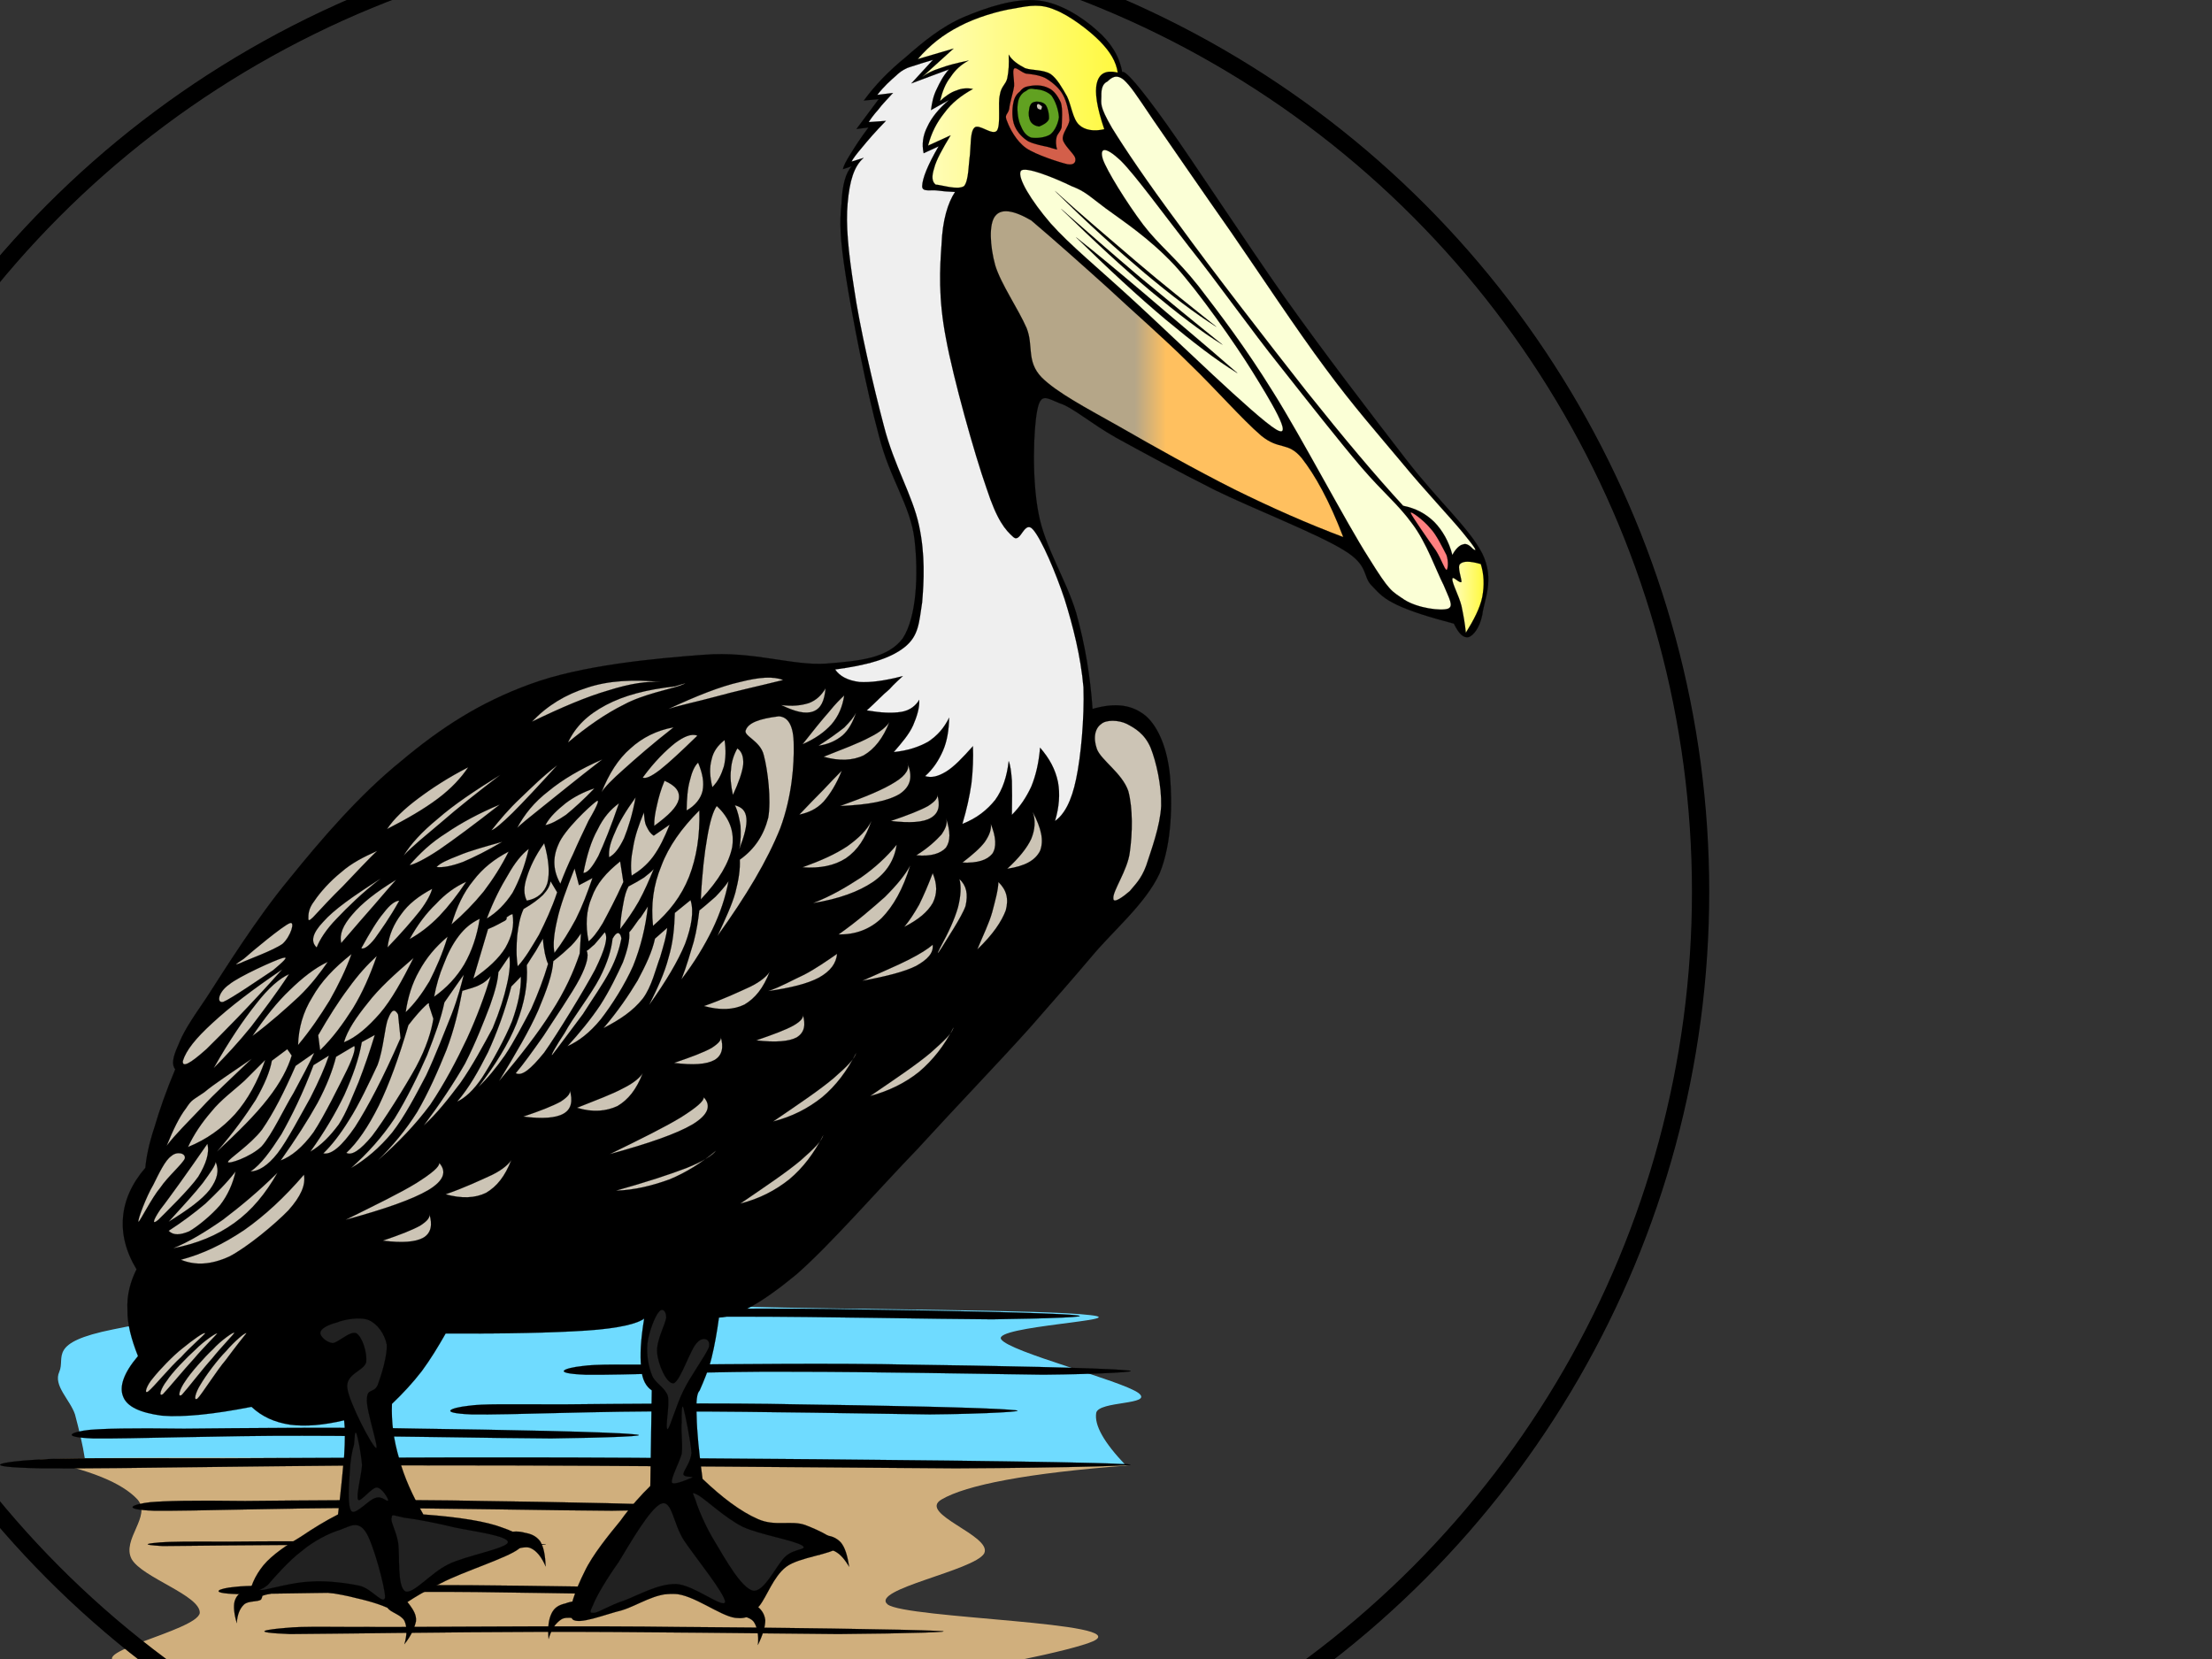 <?xml version="1.0"?><svg width="640" height="480" xmlns="http://www.w3.org/2000/svg">
 <rect width="100%" height="100%" fill="#333333" stroke="none"/>
 <g>
  <title>Layer 1</title>
  <g id="g5">
   <linearGradient id="XMLID_7_" y2="1" x2="0.499" y1="1" x1="0.499">
    <stop stop-color="#bffbff" id="stop8" offset="0"/>
    <stop stop-color="#1fbaff" id="stop10" offset="1"/>
   </linearGradient>
   <path fill="url(#XMLID_7_)" fill-rule="evenodd" id="path12" d="m24.607,422.357c-0.709,-4.609 -1.773,-8.794 -2.908,-13.118c-1.419,-4.257 -6.383,-8.37 -4.54,-12.343c1.844,-4.255 -3.546,-8.439 15.604,-12.269c19.148,-4.114 67.448,-9.505 98.086,-10.711c30.426,-1.203 52.199,2.909 83.334,4.114c31.208,0.923 88.157,0.852 101.349,2.482c12.412,1.418 -28.227,3.193 -25.885,6.95c2.267,3.688 34.965,11.986 39.786,15.604c4.398,3.476 -11.63,2.198 -12.269,5.744c-0.567,3.547 2.199,8.512 8.58,15.178l0,0c-73.19,-0.567 -133.618,-1.063 -184.257,-1.205c-50.567,-0.283 -88.795,-0.426 -116.88,-0.426l0,0z"/>
   <linearGradient id="XMLID_8_" y2="0.986" x2="0.497" y1="0.986" x1="0.497">
    <stop stop-color="#a1763c" id="stop15" offset="0"/>
    <stop stop-color="#ffe8bf" id="stop17" offset="1"/>
   </linearGradient>
   <path fill="url(#XMLID_8_)" fill-rule="evenodd" id="path19" d="m11.415,422.357c14.54,2.838 23.902,6.668 28.37,11.49c4.185,4.822 -4.681,11.561 -1.703,17.234c3.049,5.391 19.93,10.497 19.717,15.603c-0.78,5.18 -35.391,11.917 -22.554,14.753c13.05,2.412 74.895,-2.199 100.144,0.426c24.894,2.412 18.866,15.887 49.221,14.751c30.569,-1.416 119.152,-16.241 131.706,-21.772c11.915,-5.533 -54.257,-6.525 -59.505,-10.639c-5.178,-4.324 25.106,-9.787 27.942,-14.753c2.554,-5.105 -19.433,-11.487 -12.339,-15.603c7.091,-4.186 24.894,-7.659 54.185,-9.858l0,0c-97.236,-1.275 -170.5,-1.7 -223.622,-2.057c-52.767,-0.354 -82.91,-0.212 -91.562,0.425l0,0z"/>
   <path fill-rule="evenodd" stroke="black" stroke-width="0.036" stroke-miterlimit="10" id="path21" d="m10.209,422.357c8.794,-0.637 22.625,-0.425 54.611,-0.425c32.127,-0.14 91.988,-0.497 135.818,0c43.688,0.284 110.286,0.921 123.478,1.632c12.268,0.354 -15.463,1.135 -47.591,1.277c-32.483,-0.214 -99.222,-0.853 -143.62,-0.853c-44.61,-0.212 -99.859,1.063 -120.64,0.853c-20.638,-0.424 -10.85,-1.988 -2.056,-2.484l0,0z"/>
   <path fill-rule="evenodd" stroke="black" stroke-width="0.036" stroke-miterlimit="10" id="path23" d="m43.543,434.627c4.327,-0.354 11.277,-0.567 27.377,-0.354c16.029,-0.143 46.1,-0.496 68.086,0c21.774,0.283 55.461,0.922 61.986,1.629c6.242,0.499 -8.014,0.996 -23.9,1.206c-16.382,-0.07 -49.788,-0.778 -72.058,-0.778c-22.553,-0.07 -49.93,0.921 -60.498,0.778c-10.284,-0.423 -5.602,-1.983 -0.993,-2.481l0,0z"/>
   <path fill-rule="evenodd" stroke="black" stroke-width="0.036" stroke-miterlimit="10" id="path25" d="m46.38,446.259c2.979,-0.213 8.015,-0.284 19.221,-0.213c11.206,-0.143 32.341,-0.143 47.801,0c15.391,0 38.725,0.425 43.477,0.71c4.255,0.141 -5.532,0.425 -16.738,0.567c-11.561,-0.143 -34.894,-0.355 -50.568,-0.355c-15.816,0.071 -35.178,0.284 -42.483,0.355c-7.305,-0.426 -3.901,-0.78 -0.71,-1.064l0,0z"/>
   <path fill-rule="evenodd" stroke="black" stroke-width="0.036" stroke-miterlimit="10" id="path27" d="m67.728,459.167c3.83,-0.496 9.929,-0.354 24.042,-0.354c14.115,-0.284 40.569,-0.284 59.931,0c19.078,0.211 48.725,0.779 54.469,1.417c5.319,0.212 -6.88,0.923 -20.994,0.993c-14.326,0.072 -43.831,-0.781 -63.334,-0.639c-19.788,0.071 -43.902,0.568 -53.192,0.639c-8.936,-0.284 -5.035,-1.702 -0.922,-2.056l0,0z"/>
   <path fill-rule="evenodd" stroke="black" stroke-width="0.036" stroke-miterlimit="10" id="path29" d="m82.622,471.011c5.32,-0.567 13.405,-0.212 32.767,-0.282c19.361,-0.072 55.107,-0.355 81.562,0c26.313,0.14 66.102,0.708 74.186,1.135c7.59,0.282 -9.505,0.779 -28.581,0.922c-19.505,-0.143 -59.646,-0.711 -86.243,-0.64c-26.951,0.071 -59.93,0.567 -72.414,0.64c-12.483,-0.497 -6.525,-1.349 -1.277,-1.775l0,0z"/>
   <path fill-rule="evenodd" stroke="black" stroke-width="0.036" stroke-miterlimit="10" id="path31" d="m25.883,413.706c4.327,-0.354 11.277,-0.567 27.377,-0.354c16.028,-0.143 46.1,-0.496 68.086,0c21.773,0.282 55.461,0.922 61.986,1.633c6.241,0.495 -8.013,0.991 -23.9,1.203c-16.454,-0.07 -49.646,-0.778 -71.987,-0.778c-22.555,-0.072 -49.931,0.921 -60.498,0.778c-10.213,-0.426 -5.744,-1.986 -1.064,-2.482l0,0z"/>
   <path fill-rule="evenodd" stroke="black" stroke-width="0.036" stroke-miterlimit="10" id="path33" d="m135.46,406.754c4.326,-0.637 11.276,-0.425 27.376,-0.425c16.028,-0.143 46.1,-0.496 68.085,0c21.774,0.284 55.463,0.922 61.986,1.631c6.242,0.354 -8.013,1.136 -23.9,1.278c-16.452,-0.214 -49.646,-0.854 -71.986,-0.854c-22.482,-0.212 -50.072,1.063 -60.569,0.854c-10.283,-0.427 -5.602,-1.987 -0.992,-2.484l0,0z"/>
   <path fill-rule="evenodd" stroke="black" stroke-width="0.036" stroke-miterlimit="10" id="path35" d="m168.298,395.265c4.326,-0.637 11.277,-0.426 27.377,-0.426c16.028,-0.143 46.101,-0.496 68.085,0c21.632,0.284 55.392,0.922 61.917,1.632c6.17,0.354 -7.872,1.136 -23.831,1.276c-16.382,-0.213 -49.787,-0.852 -72.059,-0.852c-22.553,-0.212 -49.93,1.063 -60.497,0.852c-10.283,-0.425 -5.602,-1.986 -0.992,-2.482l0,0z"/>
   <path fill-rule="evenodd" stroke="black" stroke-width="0.036" stroke-miterlimit="10" id="path37" d="m153.545,379.237c4.396,-0.354 11.135,-0.567 27.306,-0.354c15.956,-0.143 46.241,-0.496 68.157,0c21.63,0.282 55.39,0.922 61.916,1.631c6.169,0.497 -7.873,0.993 -23.83,1.205c-16.384,-0.071 -49.789,-0.778 -72.059,-0.778c-22.554,-0.072 -49.931,0.921 -60.498,0.778c-10.283,-0.426 -5.602,-1.986 -0.992,-2.482l0,0z"/>
   <path fill-rule="evenodd" stroke="black" stroke-width="0.036" stroke-miterlimit="10" id="path39" d="m324.684,20.862c-0.781,-4.61 -3.405,-8.724 -7.305,-12.057c-4.043,-3.688 -10.568,-7.944 -16.88,-8.653c-6.667,-0.78 -15.035,1.986 -21.562,4.752c-6.523,2.766 -12.057,7.376 -16.879,11.631c-5.036,4.115 -8.796,8.014 -12.129,12.554l0,0l4.327,-0.425l-6.454,8.653l3.475,-0.427l0,0c-2.411,3.192 -3.972,5.675 -5.248,7.732c-1.275,2.056 -1.986,3.403 -2.129,4.326l0,0l2.556,-0.852l0,0c-1.774,1.844 -2.767,5.461 -2.98,10.852c-0.567,5.178 -0.497,9.929 1.278,21.135c1.771,11.276 5.956,32.837 9.503,45.816c3.121,12.625 9.22,20.355 10.355,30.284c1.134,9.858 0.636,22.27 -3.406,28.51c-4.396,5.816 -12.482,6.525 -22.055,7.305c-9.861,0.71 -21.137,-3.688 -35.463,-2.553c-14.539,1.064 -35.462,3.05 -50.143,8.44c-14.681,5.319 -26.029,12.695 -37.589,22.412c-11.916,9.646 -22.909,22.412 -32.412,34.184c-9.433,11.418 -18.44,25.889 -23.759,34.115c-5.319,7.73 -6.88,10.426 -8.228,13.829c-1.63,3.548 -1.915,5.676 -0.85,6.951l0,0c-2.695,6.383 -4.611,11.985 -6.029,16.809c-1.561,4.682 -2.34,8.581 -2.624,11.702l0,0c-3.972,4.611 -6.028,9.361 -6.454,14.256c-0.426,4.894 0.78,9.929 3.901,15.106l0,0c-1.772,3.546 -2.837,7.447 -2.624,11.703c-0.071,4.113 1.134,8.58 3.05,13.403l0,0c-4.114,4.824 -5.461,8.795 -4.327,11.633c1.064,2.978 4.894,4.752 11.206,5.602c6.17,0.497 14.823,-0.353 25.958,-2.552l0,0c3.05,2.836 6.596,4.467 11.206,5.178c4.539,0.566 9.646,0.141 15.603,-1.278l0,0c0.284,2.484 0.284,5.673 0,10.354c-0.425,4.542 -0.921,10.072 -1.772,16.882l0,0c-3.758,1.913 -7.093,3.973 -10.781,6.454c-3.83,2.269 -8.156,5.106 -10.78,8.227c-2.412,2.979 -4.113,6.523 -4.327,10.354l0,0c4.256,-1.985 9.008,-2.907 14.256,-3.049c5.106,-0.071 11.986,0.921 16.808,2.199c4.681,1.063 8.441,2.268 11.277,3.899l0,0c2.908,-2.481 7.376,-5.32 13.405,-8.227c6.17,-3.263 19.221,-7.305 22.482,-9.929c2.837,-2.696 -0.213,-4.539 -4.751,-6.1c-4.61,-1.774 -12.341,-3.05 -22.909,-3.83l0,0c-3.12,-5.461 -5.531,-10.709 -6.95,-16.028c-1.632,-5.392 -2.341,-10.71 -2.128,-15.959l0,0c3.263,-3.12 5.958,-6.028 8.653,-9.503c2.553,-3.476 4.751,-7.094 6.88,-10.852l0,0c17.659,0.07 30.851,-0.212 40.639,-0.851c9.716,-0.64 14.963,-2.058 16.807,-3.476l0,0c-0.992,5.957 -1.275,10.709 -0.85,14.255c0.212,3.547 1.489,5.462 3.049,6.525l0,0l-0.424,27.66l0,0c-2.625,2.554 -5.604,5.816 -8.653,10.071c-3.263,3.972 -8.085,9.858 -10.355,14.68c-2.342,4.681 -5.32,11.847 -3.475,13.831c1.844,1.633 9.149,-1.349 14.255,-2.624c4.681,-1.418 9.716,-5.105 15.107,-4.751c5.532,0.143 13.261,6.384 17.731,6.95c3.97,0.425 4.47,-0.993 6.951,-3.477c2.199,-2.765 4.042,-8.438 7.729,-11.275c3.688,-2.839 13.617,-3.688 14.753,-5.603c0.778,-2.271 -5.248,-4.966 -9.079,-6.456c-4.113,-1.559 -8.723,0.497 -13.829,-1.771c-5.037,-2.199 -10.284,-6.172 -16.028,-11.632l0,0c-1.064,-7.874 -1.633,-13.831 -1.703,-18.157c-0.213,-4.397 0.07,-6.667 0.851,-7.376l0,0c1.206,-2.766 2.624,-6.029 3.477,-9.504c0.851,-3.475 1.561,-7.447 2.126,-11.632l0,0c5.463,-0.282 12.695,-4.467 22.483,-12.554c9.716,-8.51 23.404,-24.255 35.036,-36.312c11.276,-12.341 23.9,-25.462 32.412,-34.966c8.298,-9.504 11.276,-12.836 17.66,-20.354c6.312,-7.659 15.886,-15.533 19.931,-24.397c3.615,-8.794 3.615,-20.71 2.977,-28.085c-0.71,-7.731 -3.262,-14.043 -6.879,-17.306c-3.972,-3.333 -8.795,-4.043 -15.532,-2.128l0,0c-0.639,-9.22 -2.128,-18.511 -4.752,-27.873c-2.836,-9.433 -9.008,-18.866 -10.851,-28.583c-1.985,-10 -1.489,-24.397 -0.425,-29.787c0.991,-5.32 2.624,-3.759 6.523,-2.2c3.688,1.136 8.865,5.745 16.384,10.001c7.517,4.113 17.375,9.503 28.511,15.106c10.851,5.32 29.434,12.554 37.164,17.306c7.518,4.467 5.531,7.73 8.227,10.354c2.411,2.553 3.406,3.688 7.376,5.603c3.901,1.844 9.362,3.547 16.383,5.391l0,0c1.49,3.049 2.838,4.254 4.326,3.901c1.278,-0.497 3.121,-2.554 3.902,-6.455c0.497,-4.326 3.688,-10.142 0,-17.731c-3.902,-7.518 -12.625,-15.036 -22.058,-27.234c-9.645,-12.482 -23.476,-30.497 -34.966,-46.667c-11.632,-16.525 -26.312,-39.079 -34.184,-50.143c-7.873,-11.057 -12.2,-15.951 -12.979,-15.242l0,0z"/>
   <linearGradient id="XMLID_9_" y2="0.506" x2="0.974" y1="0.506" x1="0.014">
    <stop stop-color="#fffdbf" id="stop42" offset="0"/>
    <stop stop-color="#fff93f" id="stop44" offset="1"/>
   </linearGradient>
   <path fill="url(#XMLID_9_)" fill-rule="evenodd" stroke="black" stroke-width="0.036" stroke-miterlimit="10" id="path46" d="m428.445,163.205c0.922,2.908 1.062,6.169 0.425,9.503c-0.639,3.191 -2.484,6.737 -4.752,10.355l0,0c-0.284,-2.767 -0.71,-5.107 -1.277,-7.802c-0.709,-2.837 -2.765,-6.596 -2.624,-7.73c0,-1.135 2.057,1.348 2.624,0.851c0.143,-0.78 -1.275,-4.326 -0.425,-5.177c0.921,-0.922 2.837,-0.922 6.029,0l0,0z"/>
   <path fill="#ff8080" fill-rule="evenodd" stroke="black" stroke-width="0.036" stroke-miterlimit="10" id="path48" d="m418.517,164.907c-0.711,-0.426 -1.351,-2.837 -3.052,-5.603c-2.057,-2.837 -6.949,-9.929 -7.305,-10.852c-0.284,-0.922 3.688,1.986 5.604,4.327c1.843,1.844 3.688,5.815 4.753,7.801c0.707,2.057 0.352,4.327 0,4.327l0,0z"/>
   <linearGradient id="XMLID_10_" y2="0.498" x2="1" y1="0.498" x1="0">
    <stop stop-color="#fffdbf" id="stop51" offset="0"/>
    <stop stop-color="#fff93f" id="stop53" offset="1"/>
   </linearGradient>
   <path fill="url(#XMLID_10_)" fill-rule="evenodd" stroke="black" stroke-width="0.036" stroke-miterlimit="10" id="path55" d="m319.505,37.386c-2.126,-6.241 -2.836,-10.709 -2.126,-13.404c0.708,-2.767 2.623,-3.759 6.028,-2.979l0,0c-0.497,-3.192 -2.129,-5.958 -5.178,-9.079c-3.121,-3.191 -9.008,-7.588 -12.979,-9.078c-4.112,-1.773 -7.162,-1.276 -11.632,-0.425c-4.822,0.709 -11.347,2.695 -16.028,5.177c-4.822,2.482 -8.582,5.461 -12.057,9.503l0,0l10.355,-3.049l-9.08,8.227l0,0c1.278,-0.993 2.909,-1.844 5.179,-2.553c2.27,-0.851 4.822,-1.489 8.229,-2.198l0,0c-2.2,1.205 -3.832,2.694 -5.178,4.751c-1.49,1.844 -2.413,4.255 -3.051,6.951l0,0c1.418,-1.348 3.263,-2.625 4.751,-3.051c1.42,-0.638 3.263,-0.78 4.753,-0.425l0,0c-3.333,1.845 -6.171,4.043 -8.228,6.88c-2.271,2.837 -3.759,5.745 -4.752,9.503l0,0l6.526,-2.979l0,0c-2.342,3.902 -4.185,7.164 -4.753,9.504c-0.78,2.412 -0.638,3.901 0.426,4.751l0,0c-1.418,-0.142 -1.418,-0.142 0,0c1.346,0 6.384,1.702 8.227,0.425c1.349,-1.56 1.278,-6.313 1.703,-9.078c0.282,-2.979 0.07,-6.596 1.276,-7.802c1.275,-1.347 5.178,2.412 6.524,0.852c1.207,-1.774 0.214,-7.873 0.85,-10.355c0.357,-2.482 1.703,-2.978 2.129,-4.751c0.425,-1.987 0.567,-4.184 0.425,-6.88l0,0c0.994,1.703 2.839,2.908 4.752,3.901c1.987,0.709 5.178,0.355 7.377,1.702c1.845,1.278 3.334,3.972 4.751,6.455c1.207,2.41 1.633,6.525 3.476,8.227c1.631,1.561 4.326,1.988 7.305,1.277l0,0z"/>
   <path fill="#fbffd6" fill-rule="evenodd" stroke="black" stroke-width="0.036" stroke-miterlimit="10" id="path57" d="m405.962,146.326c-8.157,-8.866 -17.163,-19.575 -28.085,-33.264c-10.924,-13.901 -27.378,-35.106 -36.739,-48.016c-9.576,-12.907 -15.675,-21.985 -19.434,-28.085c-3.688,-6.383 -3.05,-6.95 -3.05,-9.078c-0.07,-2.341 0.426,-3.688 1.774,-4.327c0.992,-0.921 2.481,-2.34 4.752,-0.425c1.985,1.844 3.475,4.113 8.58,11.703c5.106,7.376 13.972,20.284 22.483,32.412c8.37,12.128 18.724,27.874 27.235,39.292c8.155,11.064 15.318,19.149 22.055,27.235c6.526,7.943 14.258,16.1 17.731,20.355c3.405,4.185 4.398,5.674 2.98,4.752l0,0c-1.063,-1.135 -2.057,-1.773 -2.98,-1.348c-0.922,0.143 -2.197,1.348 -3.049,3.05l0,0c-0.993,-3.972 -2.979,-7.234 -5.178,-9.504c-2.551,-2.483 -5.318,-3.973 -9.075,-4.752l0,0z"/>
   <path fill="#fbffd6" fill-rule="evenodd" stroke="black" stroke-width="0.036" stroke-miterlimit="10" id="path59" d="m346.74,82.777c-6.453,-8.156 -11.419,-11.773 -15.957,-17.731c-4.824,-6.382 -10.639,-15.815 -11.703,-19.007c-0.993,-3.334 0.638,-3.83 5.177,0.425c4.256,4.255 11.986,14.894 19.93,25.107c7.873,9.858 17.731,23.83 26.314,34.54c8.297,10.497 16.808,21.348 23.332,29.007c6.384,7.448 10.568,10.64 14.753,16.384c4.185,5.531 6.949,13.618 9.077,17.731c1.632,3.971 3.05,6.17 1.278,6.879c-1.985,0.709 -8.724,-0.142 -12.554,-2.554c-3.832,-2.624 -4.185,-2.198 -10.355,-12.127c-6.597,-10.284 -19.361,-34.752 -27.66,-47.944c-8.226,-13.263 -15.531,-22.766 -21.632,-30.71l0,0z"/>
   <path fill="#fbffd6" fill-rule="evenodd" stroke="black" stroke-width="0.036" stroke-miterlimit="10" id="path61" d="m319.933,60.295c-5.037,-3.76 -5.888,-4.895 -9.93,-6.455c-4.327,-2.127 -13.688,-6.028 -14.682,-4.325c-0.992,1.915 2.978,8.51 8.652,15.106c5.603,6.313 13.617,12.767 24.61,22.909c10.922,10 34.683,33.192 40.639,36.738c5.533,3.263 -2.057,-9.007 -6.88,-16.808c-4.964,-8.016 -15.46,-22.979 -22.482,-30.711c-7.445,-7.943 -14.822,-12.695 -19.927,-16.454l0,0z"/>
   <linearGradient id="XMLID_11_" y2="0.693" x2="0.602" y1="0.693" x1="0.412">
    <stop stop-color="#b5a688" id="stop64" offset="0"/>
    <stop stop-color="#ffc05f" id="stop66" offset="0.466"/>
   </linearGradient>
   <path fill="url(#XMLID_11_)" fill-rule="evenodd" stroke="black" stroke-width="0.036" stroke-miterlimit="10" id="path68" d="m298.371,63.77c-5.248,-3.05 -8.723,-3.475 -10.426,-1.276c-1.843,2.27 -1.561,8.581 0,14.255c1.631,5.391 6.666,12.625 9.078,18.157c2.058,5.106 -0.143,9.575 4.326,14.255c4.469,4.469 13.05,8.937 22.482,14.256c9.362,5.391 22.27,12.625 33.263,18.157c10.781,5.319 21.207,9.929 31.562,13.83l0,0c-4.042,-10.568 -8.155,-17.943 -12.058,-22.908c-4.042,-4.824 -6.383,-2.128 -11.702,-6.455c-5.532,-4.751 -13.334,-13.688 -20.71,-20.78c-7.517,-7.518 -16.17,-14.965 -23.758,-22.057c-7.801,-7.022 -14.966,-13.405 -22.057,-19.434l0,0z"/>
   <path fill="#efefef" fill-rule="evenodd" stroke="black" stroke-width="0.036" stroke-miterlimit="10" id="path70" d="m263.334,19.372c-1.063,0.284 -2.694,1.135 -4.112,2.554c-1.49,1.276 -3.547,3.121 -5.391,5.531l0,0l4.54,-0.566l0,0c-1.703,1.914 -3.121,3.262 -4.256,4.822c-1.207,1.347 -2.128,2.553 -2.768,3.617l0,0l4.966,-0.354l0,0c-2.979,3.049 -5.248,5.673 -6.809,7.588c-1.631,1.915 -2.767,3.403 -3.12,4.184l0,0l3.475,-1.063l0,0c-2.767,2.411 -4.042,6.667 -4.609,13.049c-0.568,6.171 0.143,13.83 1.843,24.611c1.561,10.922 5.533,28.157 8.653,39.93c2.907,11.418 8.299,20.071 10.142,28.724c1.845,8.439 1.419,16.312 0.921,22.269c-0.921,5.816 -0.921,9.717 -5.178,13.05c-4.253,3.334 -10.921,5.177 -19.998,6.383l0,0c1.346,1.986 3.688,3.192 7.021,3.617c3.191,0.212 7.376,-0.355 12.553,-1.703l0,0c-0.778,0.781 -2.339,2.058 -3.899,3.83c-1.915,1.561 -3.83,3.688 -6.526,6.099l0,0c4.257,0.71 7.235,0.852 10.001,0.426c2.553,-0.426 4.185,-1.844 5.177,-3.475l0,0c0.143,2.34 -0.71,4.893 -1.771,7.376c-1.136,2.553 -3.264,5.035 -5.605,7.73l0,0c4.045,-0.425 7.094,-1.417 9.93,-2.978c2.767,-1.844 4.541,-3.902 6.1,-6.951l0,0c-0.07,3.476 -0.566,6.737 -1.772,9.504c-1.206,2.766 -2.838,5.319 -5.178,7.376l0,0c1.771,0.566 3.688,0.141 6.028,-1.277c2.34,-1.418 4.751,-3.971 7.802,-7.375l0,0c0.143,3.333 0,7.021 -0.427,10.78c-0.566,3.83 -1.346,7.447 -2.624,11.702l0,0c4.185,-1.63 7.163,-4.042 9.505,-6.95c2.199,-3.049 3.403,-6.879 3.899,-11.206l0,0c0.498,1.206 0.71,2.979 0.924,5.604c0.07,2.624 0.07,5.745 0,9.929l0,0c2.34,-2.341 4.112,-4.965 5.603,-8.157c1.346,-3.263 2.199,-7.021 2.553,-11.277l0,0c2.766,3.192 4.398,6.241 5.177,9.929c0.64,3.476 0.354,7.234 -0.851,11.277l0,0c2.626,-1.844 4.753,-5.604 6.1,-12.128c1.418,-6.666 2.411,-17.802 2.128,-26.524c-0.779,-9.008 -3.05,-17.802 -5.462,-25.533c-2.554,-7.66 -6.596,-17.163 -9.077,-20.071c-2.624,-3.05 -3.546,4.042 -5.745,2.128c-2.342,-2.128 -4.681,-4.681 -7.802,-14.256c-3.405,-9.646 -9.575,-31.632 -11.702,-43.264c-2.269,-11.773 -1.772,-20.284 -1.275,-27.163c0.282,-7.093 1.843,-12.057 3.899,-15.178l0,0c-1.985,-0.071 -3.617,-0.214 -5.178,-0.426c-1.772,-0.284 -4.396,0.567 -4.327,-1.277c0.072,-2.198 1.563,-6.028 4.752,-11.489l0,0l-4.324,1.986l0,0c-0.567,-2.624 -0.213,-5.178 1.063,-7.66c1.205,-2.624 3.192,-5.105 6.241,-7.73l0,0l-5.178,2.908l0,0c0.284,-2.128 0.638,-4.043 1.63,-6.029c0.924,-1.986 1.917,-3.9 3.548,-5.745l0,0l-10.853,4.042l6.241,-6.809l0,0c-2.2,0.641 -4.399,1.35 -6.598,2.059l0,0z"/>
   <path fill="#d35f4a" fill-rule="evenodd" stroke="black" stroke-width="0.036" stroke-miterlimit="10" id="path72" d="m293.405,19.868c-0.566,0.568 0.07,2.979 0,5.037c-0.282,2.056 -1.205,4.539 -1.418,6.596c-0.354,1.702 -1.561,1.56 -0.567,3.688c0.638,1.772 2.553,5.602 5.461,7.659c2.767,1.915 9.574,4.114 11.986,4.68c2.199,0.355 2.482,-0.921 2.199,-1.914c-0.355,-1.135 -3.263,-3.618 -3.548,-5.249c-0.282,-1.772 1.633,-3.617 1.917,-5.532c-0.142,-2.34 -0.781,-5.461 -1.917,-7.447c-1.133,-2.127 -3.617,-4.043 -5.248,-4.894c-1.843,-0.851 -4.113,-1.064 -5.46,-1.206c-1.489,-0.495 -2.978,-2.056 -3.405,-1.418l0,0z"/>
   <path fill-rule="evenodd" stroke="black" stroke-width="0.036" stroke-miterlimit="10" id="path74" d="m297.165,25.047c-0.78,0.141 -1.49,0.638 -2.129,1.488c-0.85,0.638 -1.561,1.631 -1.843,3.263c-0.354,1.702 -0.496,4.68 0.425,6.738c0.781,1.773 2.199,3.333 3.972,4.397c1.702,0.78 3.83,1.206 5.533,1.561c1.275,0.354 2.269,0.709 2.695,0.78l0,0c-0.284,-1.277 -0.427,-2.34 -0.143,-3.475c0.214,-1.135 1.064,-1.489 1.489,-2.979c0.071,-1.774 0.354,-5.32 -0.212,-7.093c-0.853,-1.915 -2.059,-3.617 -3.619,-4.255c-1.699,-0.852 -3.756,-0.993 -6.168,-0.425l0,0z"/>
   <path fill="#61a121" fill-rule="evenodd" stroke="black" stroke-width="0.036" stroke-miterlimit="10" id="path76" d="m299.577,25.826c-1.278,-0.284 -1.916,-0.213 -2.696,0.497c-1.063,0.425 -2.127,1.702 -2.34,3.262c-0.354,1.561 -0.142,4.611 0.638,6.454c0.711,1.774 1.489,3.121 3.12,3.76c1.418,0.283 4.114,0.071 5.603,-0.921c1.349,-1.064 2.271,-3.263 2.484,-4.965c-0.143,-2.27 -1.063,-4.751 -2.199,-6.312c-1.349,-1.278 -3.334,-1.775 -4.61,-1.775l0,0z"/>
   <path fill-rule="evenodd" stroke="black" stroke-width="0.036" stroke-miterlimit="10" id="path78" d="m299.01,29.584c-0.781,0.213 -1.207,1.277 -1.277,2.341c-0.212,0.922 -0.071,2.271 0.425,3.192c0.496,0.851 1.42,1.348 2.483,1.489c0.922,-0.354 2.411,-1.064 2.836,-2.128c0.143,-1.205 -0.282,-3.333 -0.993,-4.185c-0.779,-0.92 -2.767,-1.062 -3.474,-0.709l0,0z"/>
   <path fill-rule="evenodd" stroke="black" stroke-width="0.036" stroke-miterlimit="10" id="path80" d="m311.35,68.663c9.576,9.363 17.944,17.093 25.887,23.76c7.872,6.525 14.541,11.702 20.782,15.532l0,0c-10.144,-8.865 -19.08,-16.241 -26.81,-22.908c-7.802,-6.596 -14.328,-12.057 -19.859,-16.384l0,0z"/>
   <path fill-rule="evenodd" stroke="black" stroke-width="0.036" stroke-miterlimit="10" id="path82" d="m307.022,60.437c9.576,9.362 17.945,17.092 25.888,23.759c7.874,6.525 14.54,11.703 20.781,15.532l0,0c-8.156,-6.525 -15.889,-12.908 -23.761,-19.433c-7.87,-6.667 -15.318,-13.192 -22.908,-19.858l0,0z"/>
   <path fill-rule="evenodd" stroke="black" stroke-width="0.036" stroke-miterlimit="10" id="path84" d="m305.25,55.26c9.435,9.361 18.085,17.092 25.959,23.759c7.801,6.525 14.609,11.702 20.708,15.532l0,0c-7.941,-6.383 -15.46,-12.27 -23.333,-19.007c-7.943,-6.81 -15.46,-13.122 -23.334,-20.284l0,0z"/>
   <linearGradient id="XMLID_12_" y2="0.998" x2="0.5" y1="0.998" x1="0.5">
    <stop stop-color="#b5a688" id="stop87" offset="0"/>
    <stop stop-color="#e2e2e2" id="stop89" offset="0.466"/>
   </linearGradient>
   <path fill="url(#XMLID_12_)" fill-rule="evenodd" stroke="black" stroke-width="0.036" stroke-miterlimit="10" id="path91" d="m300.214,30.152c0.143,-0.284 0.924,0.284 1.278,0.639c0.07,0.284 -0.215,0.708 -0.284,0.993c-0.355,-0.071 -0.78,-0.212 -0.994,-0.426c-0.282,-0.354 -0.282,-1.134 0,-1.206l0,0zm-42.907,178.798c-0.639,1.063 -2.412,2.767 -5.604,4.327c-3.261,1.773 -7.729,3.404 -13.404,5.674l0,0c4.47,1.277 8.44,1.135 11.632,-0.425c3.049,-1.775 5.601,-4.965 7.376,-9.576l0,0zm5.177,11.702c0.85,1.49 -0.214,3.618 -3.478,5.603c-3.475,2.199 -8.438,4.255 -15.956,6.95l0,0c8.369,-0.354 13.76,-1.418 17.234,-3.475c3.264,-2.198 3.904,-5.035 2.2,-9.078l0,0zm8.652,9.079c0.356,0.993 -0.425,2.057 -2.624,3.475c-2.34,1.277 -5.745,2.624 -10.78,4.327l0,0c5.46,0.638 9.435,0.426 11.632,-0.922c2.269,-1.349 2.765,-3.547 1.772,-6.88l0,0zm2.553,6.879c0.496,1.49 0.07,2.837 -1.275,4.823c-1.49,1.63 -3.832,3.901 -7.306,6.028l0,0c4.324,0.426 7.091,-0.567 8.581,-2.199c1.349,-1.985 1.349,-4.609 0,-8.652l0,0zm12.978,1.772c0.215,1.561 -0.354,3.192 -1.7,5.178c-1.349,1.845 -3.617,3.759 -6.526,6.029l0,0c4.47,0.141 7.094,-0.71 8.654,-2.554c1.275,-1.843 1.133,-4.822 -0.428,-8.653l0,0zm12.129,-3.474c0.852,2.341 0.71,5.035 -0.425,7.801c-1.206,2.625 -3.617,5.603 -6.951,8.652l0,0c5.177,-0.779 8.086,-2.411 9.504,-5.176c1.135,-2.979 0.426,-6.383 -2.128,-11.277l0,0zm28.085,22.908c1.42,-1.774 3.263,-3.334 4.753,-7.376c1.418,-4.397 4.042,-11.418 4.327,-17.234c0.142,-5.957 -1.418,-12.766 -3.051,-16.879c-1.773,-4.113 -4.609,-5.674 -6.879,-6.879c-2.481,-1.206 -6.029,-1.206 -7.377,0c-1.773,1.206 -2.481,3.9 -1.275,7.305c1.275,3.262 7.305,6.951 9.077,12.128c1.349,5.106 1.206,12.199 0.425,17.731c-0.637,5.178 -5.034,11.277 -4.752,13.334c-0.069,1.7 3.052,-0.641 4.752,-2.13l0,0zm-101.561,-50.568c-5.745,0.709 -8.724,1.915 -9.505,3.901c-0.993,1.773 4.185,3.05 5.178,7.376c1.134,4.254 2.199,12.836 1.276,18.084c-1.276,4.964 -3.83,9.008 -8.227,12.129l0,0c0.142,2.694 -0.284,5.672 -1.276,9.503c-0.993,3.617 -2.979,7.801 -5.178,12.553l0,0c8.44,-11.772 14.396,-21.772 18.156,-31.134c3.477,-9.362 4.042,-18.795 3.901,-24.186c0.001,-5.531 -1.63,-8.085 -4.325,-8.226l0,0zm26.809,30.284c-1.276,2.625 -3.688,4.965 -6.95,7.305c-3.546,2.341 -7.519,4.113 -12.979,6.099l0,0c4.965,0.354 9.148,-0.425 12.555,-2.624c3.401,-2.34 5.6,-5.745 7.374,-10.78l0,0zm7.306,6.88c-2.837,3.476 -6.384,6.738 -10.356,9.503c-4.254,2.767 -8.509,5.32 -13.829,7.376l0,0c7.519,-1.204 13.192,-3.333 17.307,-6.099c4.041,-2.766 6.238,-6.453 6.878,-10.78l0,0zm3.899,6.028c-1.488,2.767 -3.828,5.603 -7.305,9.079c-3.688,3.261 -7.801,6.878 -13.404,10.851l0,0c4.753,0.071 9.008,-1.418 12.482,-4.752c3.335,-3.404 6.171,-8.369 8.227,-15.178l0,0zm6.526,2.199c-1.349,3.545 -2.554,6.312 -3.902,9.077c-1.488,2.624 -2.836,4.681 -4.327,6.455l0,0c4.185,-2.128 6.741,-4.327 8.229,-6.879c1.348,-2.697 1.348,-5.39 0,-8.653l0,0zm7.73,1.702c0.568,2.057 0.426,4.893 -0.425,8.227c-0.993,3.403 -2.624,7.02 -5.178,11.702l0,0c-0.994,1.986 -0.852,1.986 0.427,0c1.203,-2.058 5.885,-9.006 6.948,-12.127c0.782,-3.476 0.285,-5.887 -1.772,-7.802l0,0zm11.276,0.851c-0.07,2.411 -0.921,5.391 -1.771,8.652c-0.924,3.334 -2.624,6.668 -4.327,10.853l0,0c4.539,-4.327 7.021,-8.086 8.227,-11.278c0.92,-3.403 0.213,-5.957 -2.129,-8.227l0,0zm-19.006,18.156c-1.419,1.206 -3.477,2.553 -6.951,4.326c-3.475,1.772 -7.944,3.617 -13.404,6.1l0,0c6.878,-1.275 12.269,-2.624 15.604,-4.327c3.263,-1.844 5.034,-3.686 4.751,-6.099l0,0zm-27.66,2.624c-2.979,2.057 -6.241,4.327 -9.505,6.029c-3.545,1.63 -6.666,3.475 -10.426,4.75l0,0c6.456,-0.921 11.349,-2.125 14.683,-3.899c3.402,-1.914 4.963,-4.113 5.248,-6.88l0,0zm-19.505,5.178c-0.639,1.063 -2.41,2.767 -5.602,4.326c-3.264,1.489 -7.731,3.617 -13.405,5.603l0,0c4.608,1.277 8.51,1.135 11.702,-0.425c3.122,-1.843 5.462,-4.752 7.305,-9.504l0,0zm-36.738,29.362c-0.638,1.063 -2.411,2.767 -5.602,4.327c-3.263,1.772 -7.731,3.403 -13.405,5.674l0,0c4.61,1.418 8.511,0.992 11.702,-0.497c3.121,-1.845 5.461,-4.751 7.305,-9.504l0,0zm-38.014,25.108c-0.639,1.063 -2.412,2.765 -5.604,4.325c-3.262,1.491 -7.73,3.618 -13.404,5.604l0,0c4.61,1.275 8.511,1.136 11.702,-0.425c3.122,-1.845 5.462,-4.752 7.306,-9.504l0,0zm59.221,-2.697c-0.993,1.347 -3.76,3.121 -8.582,5.036c-4.824,1.844 -11.703,4.112 -20.355,6.525l0,0c5.461,-0.143 10.637,-1.489 15.531,-3.264c4.753,-1.984 9.221,-4.75 13.406,-8.297l0,0zm40.567,-28.298c-0.426,1.702 -2.624,3.901 -6.595,7.376c-4.045,3.405 -9.859,7.306 -17.449,12.482l0,0c5.534,-1.418 10.072,-3.76 14.186,-7.021c3.972,-3.333 7.163,-7.517 9.858,-12.837l0,0zm28.158,-7.376c-0.354,1.703 -2.768,3.901 -6.667,7.377c-4.043,3.405 -9.857,7.305 -17.448,12.481l0,0c5.319,-1.418 10.143,-3.759 14.185,-7.02c3.901,-3.335 7.305,-7.519 9.93,-12.838l0,0zm-37.661,31.137c-0.425,1.7 -2.624,3.899 -6.596,7.376c-4.042,3.403 -9.857,7.303 -17.447,12.482l0,0c5.533,-1.421 10.071,-3.76 14.185,-7.023c3.972,-3.333 7.161,-7.517 9.858,-12.835l0,0zm-29.789,-28.653c0.497,0.993 -0.354,2.057 -2.552,3.475c-2.271,1.275 -5.888,2.624 -10.852,4.326l0,0c5.532,0.708 9.433,0.426 11.703,-0.853c2.199,-1.275 2.767,-3.687 1.701,-6.948l0,0zm23.76,-6.455c0.496,0.993 -0.354,2.128 -2.553,3.403c-2.27,1.278 -5.887,2.624 -10.851,4.327l0,0c5.531,0.639 9.431,0.354 11.701,-0.851c2.199,-1.348 2.768,-3.545 1.703,-6.879l0,0zm-67.377,21.987c0.355,0.992 -0.424,2.056 -2.624,3.474c-2.34,1.277 -5.745,2.624 -10.78,4.327l0,0c5.461,0.708 9.433,0.425 11.631,-0.853c2.269,-1.275 2.766,-3.686 1.773,-6.948l0,0zm-40.639,35.886c0.355,0.993 -0.425,2.057 -2.624,3.475c-2.34,1.278 -5.745,2.624 -10.781,4.327l0,0c5.533,0.711 9.433,0.426 11.702,-0.85c2.2,-1.278 2.768,-3.689 1.703,-6.952l0,0zm79.434,-33.688c0.071,1.133 -2.127,2.979 -6.595,5.814c-4.681,2.837 -11.278,6.101 -20.568,10.639l0,0c11.419,-3.12 19.291,-5.887 23.9,-8.582c4.539,-2.764 5.534,-5.389 3.263,-7.871l0,0zm-76.526,19.007c0.071,1.135 -2.128,2.978 -6.596,5.816c-4.61,2.837 -11.347,6.098 -20.497,10.639l0,0c11.419,-3.121 19.291,-5.888 23.901,-8.583c4.61,-2.766 5.391,-5.39 3.192,-7.872l0,0zm-82.839,62.271c-1.772,1.985 -2.765,4.821 -1.347,3.829c1.561,-1.205 6.383,-7.162 9.503,-9.929c2.695,-2.979 6.737,-6.453 6.951,-6.878c-0.283,-0.497 -3.83,2.127 -6.525,4.324c-2.766,2.128 -6.808,6.384 -8.582,8.654l0,0zm4.043,0.709c-1.702,2.127 -2.624,4.894 -1.135,3.901c1.276,-1.277 6.312,-7.377 9.078,-10.354c2.554,-3.049 6.383,-6.809 6.596,-7.164c0,-0.426 -3.901,2.198 -6.241,4.611c-2.482,2.197 -6.879,6.737 -8.298,9.006l0,0zm5.32,0.142c-1.631,2.27 -2.412,4.966 -0.994,3.97c1.278,-1.346 6.029,-7.516 8.795,-10.565c2.482,-3.121 6.241,-6.951 6.383,-7.376c0,-0.497 -3.972,2.27 -6.17,4.752c-2.483,2.268 -6.525,6.879 -8.014,9.219l0,0zm4.397,0.991c-1.49,2.342 -2.128,4.966 -0.851,4.044c1.276,-1.276 5.532,-8.086 8.156,-11.135c2.553,-3.476 5.532,-7.234 5.957,-7.729c-0.142,-0.497 -3.617,2.481 -5.816,5.105c-2.552,2.553 -5.957,7.164 -7.446,9.715l0,0zm152.768,-145.604c-1.063,1.561 -2.411,3.051 -3.759,4.469c-1.489,1.275 -3.05,2.695 -4.681,3.971l0,0c-0.354,2.767 -0.71,5.603 -1.632,9.079c-0.992,3.264 -1.985,6.88 -3.545,10.852l0,0c3.688,-4.823 6.666,-9.717 8.937,-14.397c2.269,-4.682 3.83,-9.434 4.68,-13.974l0,0zm-10.993,5.461c-1.56,1.275 -3.049,2.481 -4.54,3.688l0,0c-0.141,4.327 -0.496,8.581 -1.844,13.05c-1.134,4.396 -3.262,8.937 -5.602,13.616l0,0c4.894,-6.879 8.369,-12.695 10.426,-17.729c1.844,-4.966 2.624,-9.433 1.56,-12.625l0,0zm-6.738,8.016c-1.206,1.063 -2.411,2.126 -3.545,3.121l0,0c-0.851,3.899 -2.624,7.587 -5.035,12.126c-2.554,4.256 -5.745,8.937 -9.859,13.76l0,0c4.822,-2.481 8.51,-4.966 11.347,-8.511c2.624,-3.476 3.76,-8.652 5.037,-11.986c1.064,-3.618 1.843,-6.172 2.055,-8.51l0,0zm-5.602,-6.172c-0.638,0.923 -1.065,1.703 -2.057,3.121c-1.064,1.064 -1.915,2.766 -3.334,4.327l0,0c0.213,2.199 -0.497,5.106 -1.844,8.724c-1.561,3.405 -3.829,8.156 -6.525,12.341c-2.696,4.043 -5.958,8.014 -9.503,11.915l0,0c3.262,-1.489 6.383,-3.83 9.646,-7.801c3.191,-4.114 6.95,-10.001 9.362,-15.463c2.198,-5.461 3.617,-11.278 4.255,-17.164l0,0zm-7.659,9.293c-0.143,-1.207 -0.639,-1.561 -0.922,-1.632c-0.567,0.071 -0.921,0.425 -1.632,1.632l0,0c-0.354,3.12 -1.346,6.737 -3.758,11.418c-2.411,4.681 -7.943,11.772 -10.07,15.814c-2.483,3.688 -4.397,7.165 -3.547,6.313c0.993,-1.205 5.745,-7.659 8.795,-11.701c2.767,-4.398 5.815,-8.653 7.802,-12.482c1.913,-3.689 2.835,-6.81 3.332,-9.362l0,0zm-4.824,-1.846c-1.134,1.349 -2.127,2.624 -2.979,3.546c-0.994,0.781 -1.56,1.489 -2.27,1.845l0,0c0.71,1.135 0.143,3.899 -1.986,8.014c-2.127,4.115 -7.446,11.846 -10.496,16.598c-3.262,4.609 -5.674,8.013 -8.015,10.779l0,0c1.773,0.922 4.256,-1.063 8.228,-5.958c3.688,-5.177 11.703,-18.299 14.752,-24.044c2.908,-5.957 3.83,-9.362 2.766,-10.78l0,0zm-6.879,0.354c-0.639,0.923 -1.49,2.198 -2.837,3.547c-1.419,1.347 -3.05,2.836 -5.178,4.468l0,0c-0.213,3.76 -1.844,8.227 -4.326,14.185c-2.553,5.816 -6.526,12.554 -11.348,20.498l0,0c6.171,-7.306 11.206,-13.76 15.105,-19.93c3.973,-6.102 6.526,-11.846 8.228,-16.952l0,0l0.356,-5.816l0,0zm-10.993,1.492c-0.71,1.133 -1.207,2.127 -2.057,3.545c-0.709,1.135 -1.773,2.695 -2.624,4.113l0,0c0.354,5.532 -0.639,10.923 -2.979,16.95c-2.341,5.816 -6.099,11.917 -10.993,18.298l0,0c2.483,-2.339 5.035,-5.389 7.661,-9.148c2.624,-3.901 5.248,-9.007 7.589,-13.403c1.985,-4.469 3.616,-8.725 4.893,-13.05l0,0c-0.425,-0.853 -0.639,-1.845 -0.921,-2.98c-0.215,-1.136 -0.498,-2.836 -0.569,-4.325l0,0zm-6.384,10.992c-0.921,0.993 -1.844,1.915 -2.766,2.836l0,0c-1.844,7.163 -4.184,13.404 -6.738,19.009c-2.837,5.603 -5.461,10.283 -8.937,14.325l0,0c2.057,-0.921 4.752,-3.191 7.306,-7.092c2.624,-4.044 6.666,-11.347 8.581,-16.17c1.774,-4.966 2.625,-9.079 2.554,-12.908l0,0zm-3.333,-5.958c-1.063,1.561 -2.127,3.121 -3.191,4.681l0,0c-0.071,1.986 -0.78,5.106 -2.411,9.645c-1.703,4.47 -4.114,10.711 -7.235,16.81c-3.262,5.674 -7.234,11.632 -11.915,17.874l0,0c3.83,-3.476 7.092,-7.659 10.567,-12.271c3.404,-4.821 6.809,-11.134 9.362,-15.886c2.057,-4.966 3.334,-9.079 4.114,-12.625c0.851,-3.618 0.994,-6.172 0.709,-8.228l0,0zm-5.39,5.816c-0.639,0.779 -1.631,1.771 -2.979,2.41c-1.348,0.781 -3.191,1.207 -5.248,1.845l0,0c-1.064,5.674 -2.341,11.205 -4.61,17.163c-2.341,5.816 -5.249,12.412 -8.44,17.872c-3.404,5.391 -7.093,9.789 -11.347,13.974l0,0c5.745,-4.966 10.779,-10.214 15.107,-16.03c4.113,-6.099 7.66,-12.837 10.638,-19.148c2.907,-6.313 5.106,-12.342 6.879,-18.086l0,0zm-7.801,-0.426c-1.915,2.694 -3.759,5.39 -5.603,8.014l0,0c-0.993,4.752 -2.766,9.504 -5.036,15.319c-2.411,5.532 -5.887,12.626 -9.362,18.228c-3.688,5.531 -7.802,10.072 -12.624,14.397l0,0c4.255,-2.482 8.228,-5.816 11.915,-10.284c3.688,-4.752 6.88,-10.922 9.858,-16.596c2.695,-5.745 5.392,-12.767 7.305,-17.52c1.915,-4.962 2.837,-8.722 3.547,-11.558l0,0zm-10.072,8.866c0.143,-0.852 -0.141,-0.78 -1.134,0.212c-0.994,0.922 -2.696,2.767 -4.823,5.533l0,0c-2.766,9.432 -5.532,17.021 -8.582,23.333c-3.049,6.1 -6.17,10.638 -9.361,13.618l0,0c1.561,0.85 4.042,-0.781 7.446,-4.895c3.334,-4.327 9.575,-14.257 12.696,-19.93c3.049,-5.674 4.469,-10.426 5.035,-13.972l0,0l-1.277,-3.899l0,0zm-8.937,2.625c-0.993,-1.703 -1.843,-1.42 -2.836,1.133c-1.064,2.342 -1.277,8.583 -3.121,13.546c-2.27,4.823 -5.39,11.49 -8.227,15.889c-2.625,4.256 -5.107,7.376 -7.447,9.645l0,0c2.34,0.496 5.39,-2.127 9.148,-7.589c3.688,-5.744 8.085,-14.042 13.192,-25.745l0,0l-0.709,-6.879l0,0zm-6.737,5.956c-1.277,0.71 -2.553,1.418 -3.758,2.057l0,0c-0.852,4.966 -2.625,9.787 -5.036,15.249c-2.553,5.319 -5.745,10.709 -9.858,16.453l0,0c3.262,-1.914 5.745,-4.538 8.227,-7.872c2.271,-3.475 3.901,-8.014 5.745,-12.27c1.701,-4.398 3.262,-8.937 4.68,-13.617l0,0zm-5.957,3.191c-1.773,1.064 -3.546,2.129 -5.249,3.121l0,0c-0.993,3.901 -2.694,8.369 -5.39,13.404c-2.765,4.965 -6.312,10.497 -10.638,16.598l0,0c3.05,-1.136 6.313,-3.76 9.503,-8.158c3.192,-4.823 7.519,-13.688 9.717,-18.084c2.057,-4.257 2.483,-6.455 2.057,-6.881l0,0zm-7.305,2.767c-1.489,0.922 -2.979,1.844 -4.469,2.765l0,0c-3.121,8.299 -6.312,14.682 -9.29,20.002c-3.263,5.034 -5.887,8.723 -8.937,10.779l0,0c2.27,-0.069 4.965,-1.631 7.801,-5.248c2.908,-3.758 6.809,-11.276 9.504,-16.028c2.483,-4.893 4.185,-8.724 5.391,-12.27l0,0zm-4.256,-0.781c-1.844,1.277 -3.618,2.553 -5.391,3.759l0,0c-3.404,7.73 -6.382,13.618 -9.716,18.441c-3.404,4.467 -9.788,8.509 -9.859,9.361c-0.07,0.779 6.455,-1.349 9.717,-4.47c3.049,-3.402 6.596,-11.133 9.291,-15.531c2.483,-4.609 4.469,-8.368 5.958,-11.56l0,0zm-6.524,0.781c-0.426,-0.638 -0.851,-1.277 -1.277,-1.845l0,0l-4.467,3.334l0,0c-0.568,3.192 -2.128,6.881 -4.681,11.348c-2.837,4.398 -6.312,9.29 -11.206,14.964l0,0c6.242,-5.813 11.064,-10.565 14.752,-15.317c3.616,-4.611 5.815,-8.867 6.879,-12.484l0,0zm-7.66,1.275c-1.419,1.421 -3.404,3.406 -5.958,5.959c-2.836,2.625 -6.879,5.531 -9.645,9.008c-2.696,3.12 -5.036,6.524 -6.738,10.212l0,0c5.319,-2.127 9.858,-5.391 13.616,-9.504c3.689,-4.185 6.596,-9.504 8.725,-15.675l0,0zm-3.901,-0.353c-6.028,4.185 -10.709,7.163 -13.759,9.716c-3.263,2.271 -3.547,1.987 -5.249,4.61c-1.916,2.483 -3.688,6.101 -5.604,10.853l0,0c2.483,-3.263 6.028,-6.738 10.072,-10.993c3.972,-4.328 9.008,-8.867 14.54,-14.186l0,0zm-23.263,28.156c-1.773,1.136 -3.617,5.106 -5.249,8.37c-1.915,3.19 -4.61,10.211 -4.254,10.639c0.354,0.069 3.829,-6.951 6.312,-9.86c2.199,-3.261 6.383,-6.809 7.092,-8.438c0.355,-1.632 -2.412,-2.129 -3.901,-0.711l0,0zm-3.192,15.461c-2.34,3.477 -2.34,4.469 -0.566,2.98c1.772,-1.774 9.078,-8.865 11.559,-12.482c2.2,-3.619 3.333,-6.88 2.625,-9.504l0,0c-2.979,4.255 -5.603,8.084 -7.873,11.205c-2.269,3.119 -4.185,5.815 -5.745,7.801l0,0zm2.412,3.548c5.603,-3.477 9.574,-6.313 11.915,-9.293c2.199,-3.049 2.766,-5.46 1.703,-8.013l0,0c-0.212,1.276 -1.561,3.049 -3.759,6.1c-2.341,2.976 -5.533,6.454 -9.859,11.206l0,0zm0,2.623c1.418,1.419 3.404,1.206 5.957,0.142c2.483,-1.418 6.455,-4.681 8.937,-7.588c2.199,-2.838 3.688,-6.17 4.468,-9.718l0,0c-2.624,3.405 -5.532,6.241 -8.724,9.293c-3.262,2.764 -6.809,5.388 -10.638,7.871l0,0zm1.347,5.036c6.667,-1.278 12.554,-3.617 17.66,-7.306c5.107,-3.688 9.008,-8.44 12.482,-14.538l0,0c-5.603,5.53 -10.779,9.787 -15.815,13.617c-5.107,3.545 -9.787,6.381 -14.327,8.227l0,0zm2.2,3.332c4.183,1.703 8.652,1.491 13.971,-0.921c5.248,-2.696 13.333,-9.435 17.163,-13.404c3.546,-3.973 5.036,-7.305 4.469,-10.283l0,0c-5.674,6.596 -11.349,11.844 -17.306,16.028c-6.17,4.112 -11.915,6.88 -18.297,8.58l0,0zm150.002,-130.002c-5.106,5.107 -8.866,10.355 -10.993,16.029c-2.34,5.673 -3.05,11.205 -2.411,17.377l0,0c4.681,-4.044 8.156,-8.512 10.426,-14.185c2.198,-5.674 3.19,-11.986 2.978,-19.221l0,0zm5.035,-1.276c-1.063,1.49 -1.985,4.539 -2.766,9.149c-0.781,4.397 -1.489,10.356 -1.844,17.872l0,0c5.319,-5.602 8.156,-10.637 9.079,-15.105c0.709,-4.54 -0.78,-8.512 -4.469,-11.916l0,0zm5.248,-0.213c0.923,1.844 1.277,3.829 1.631,5.957c0.072,2.199 0.143,4.256 -0.354,6.737l0,0c1.489,-3.9 2.271,-6.878 2.057,-8.935c-0.213,-2.27 -1.418,-3.263 -3.334,-3.759l0,0zm-23.474,18.44c-0.78,0.922 -1.632,1.489 -2.837,2.482c-1.206,0.781 -2.696,1.632 -4.468,2.555l0,0c-0.639,1.133 -1.136,2.765 -1.49,4.893c-0.355,1.985 -0.851,4.469 -0.923,7.447l0,0c1.985,-2.624 3.688,-5.035 5.39,-8.015c1.632,-2.979 2.979,-6.099 4.328,-9.362l0,0zm-9.718,-2.199c-3.971,3.192 -6.809,6.384 -8.227,10.426c-1.631,3.759 -1.844,8.086 -0.922,12.695l0,0c0.922,-0.638 2.483,-2.481 4.114,-5.248c1.631,-3.049 3.617,-6.738 5.958,-11.915l0,0l-0.923,-5.958l0,0zm3.334,4.115c2.198,-1.348 4.255,-2.909 6.17,-5.461c1.915,-2.625 3.262,-5.461 4.822,-9.291l0,0l-4.609,3.191l0,0c-1.065,-0.709 -1.49,-1.489 -2.057,-2.624c-0.639,-1.206 -0.639,-2.483 -0.78,-4.115l0,0c-1.491,3.617 -2.624,6.88 -3.121,10.072c-0.638,3.122 -0.779,5.673 -0.425,8.228l0,0zm-11.347,0.708c-1.349,0.709 -2.625,1.418 -3.901,2.056l0,0l-1.277,-4.823l0,0c-2.341,5.958 -4.114,10.639 -5.037,14.895c-0.921,3.972 -1.275,7.234 -0.78,9.505l0,0c2.2,-2.838 4.256,-6.171 6.171,-9.719c1.915,-3.828 3.263,-7.445 4.824,-11.914l0,0zm-10.214,4.113c-0.638,-1.064 -1.275,-2.128 -1.915,-3.192l0,0c-0.213,1.42 -0.851,2.483 -2.198,3.973c-1.348,1.275 -3.121,2.625 -5.604,4.042l0,0c-1.063,2.27 -1.49,4.823 -1.844,7.659c-0.213,2.695 -0.354,5.673 0.143,8.937l0,0c2.34,-2.553 4.042,-5.603 6.169,-9.148c1.844,-3.689 3.689,-7.589 5.249,-12.271l0,0zm-12.908,6.312c-0.638,0.142 -1.134,0.497 -1.49,0.781c-0.567,0.212 0.213,0.497 -0.708,1.133c-0.922,0.427 -2.554,1.491 -4.894,2.412l0,0l-4.256,14.326l0,0c4.256,-2.907 7.447,-5.886 9.291,-8.935c1.844,-3.262 2.624,-6.311 2.057,-9.717l0,0zm-9.504,1.35c-2.482,1.204 -4.326,2.693 -6.1,5.034c-1.773,2.34 -3.121,4.965 -4.326,8.155c-1.205,2.839 -2.127,5.959 -2.765,9.362l0,0c3.616,-2.553 6.525,-5.674 8.723,-9.362c2.199,-3.828 3.688,-8.227 4.468,-13.189l0,0zm-9.29,5.176c-3.618,3.05 -6.171,6.171 -8.228,9.93c-2.057,3.617 -3.262,7.588 -3.901,11.915l0,0c2.553,-2.413 4.752,-5.391 6.88,-8.937c1.915,-3.831 3.759,-7.873 5.249,-12.908l0,0zm-9.859,6.171c-5.39,4.609 -10.071,8.865 -13.263,13.05c-3.262,4.042 -5.814,7.73 -6.878,11.347l0,0c3.545,-1.418 7.021,-4.468 10.425,-8.369c3.405,-3.971 6.454,-9.576 9.716,-16.028l0,0zm-10.638,-0.568c-2.766,2.553 -5.319,5.32 -8.227,9.362c-2.836,3.759 -5.745,8.369 -8.724,13.546l0,0l0.567,4.326l0,0c3.688,-3.545 6.596,-7.589 9.504,-12.128c2.766,-4.538 4.965,-9.575 6.88,-15.106l0,0zm-7.305,-0.568c-5.106,4.042 -8.794,7.943 -11.348,12.482c-2.695,4.327 -3.972,8.937 -4.113,13.831l0,0c3.617,-4.327 6.382,-8.44 9.148,-12.91c2.483,-4.395 4.681,-8.864 6.313,-13.403l0,0zm-6.88,2.271c-3.688,1.7 -7.447,4.681 -10.993,8.155c-3.617,3.403 -7.305,8.086 -10.781,13.264l0,0c5.249,-3.902 9.717,-7.944 13.405,-11.35c3.617,-3.474 6.312,-7.091 8.369,-10.069l0,0zm-11.205,3.546c-2.695,1.206 -5.958,3.971 -9.504,8.58c-3.618,4.541 -7.802,10.64 -12.27,18.583l0,0c3.476,-3.477 7.164,-7.447 10.781,-11.915c3.545,-4.681 7.305,-9.574 10.993,-15.248l0,0zm-1.987,-1.35c-8.794,5.959 -15.248,10.925 -20.143,15.463c-4.893,4.468 -7.659,7.943 -8.581,10.993l0,0c-0.213,1.985 1.986,0.922 6.88,-3.476c4.681,-4.61 12.057,-11.986 21.844,-22.98l0,0zm-2.624,0.214c2.695,-2.27 4.894,-4.185 2.767,-3.545c-2.128,0.566 -12.766,5.39 -15.461,7.658c-3.192,2.199 -3.759,5.533 -1.703,5.035c2.199,-0.85 11.276,-7.091 14.397,-9.148l0,0zm-9.503,-2.057c1.914,-0.922 9.646,-3.688 12.27,-5.602c2.341,-2.129 3.758,-6.669 2.057,-5.959c-1.916,0.71 -10.993,8.227 -13.263,10.283c-2.412,1.632 -3.121,2.058 -1.064,1.278l0,0zm114.398,-47.943c-2.766,3.83 -4.752,7.092 -5.957,10.07c-1.349,2.979 -1.916,5.107 -1.703,7.235l0,0c1.631,-0.851 2.978,-2.695 4.327,-5.532c1.206,-2.979 2.411,-6.809 3.333,-11.773l0,0zm-4.822,1.701c-2.411,1.773 -4.468,4.043 -6.171,7.589c-1.844,3.263 -3.121,7.447 -4.113,12.554l0,0c1.205,0 2.552,-1.631 4.326,-4.894c1.631,-3.547 3.617,-8.369 5.958,-15.249l0,0zm-8.795,5.036c2.908,-4.965 3.333,-6.525 2.057,-5.461c-1.631,1.206 -9.149,8.157 -10.78,12.341c-1.773,3.972 -1.49,7.66 0.567,11.348l0,0c1.063,-2.768 2.198,-5.532 3.688,-8.582c1.348,-3.121 2.837,-6.241 4.468,-9.646l0,0zm-12.837,6.525c-2.695,3.759 -4.114,6.95 -5.035,9.859c-0.923,2.836 -0.923,4.893 0,6.737l0,0c3.121,-0.567 5.105,-2.341 5.958,-5.036c0.708,-2.836 0.495,-6.595 -0.923,-11.56l0,0zm-4.468,1.632c-2.057,1.561 -4.043,4.043 -5.958,7.446c-2.127,3.475 -4.185,7.448 -6.171,12.696l0,0c2.837,-1.703 5.32,-4.185 7.448,-7.447c1.915,-3.546 3.475,-7.519 4.681,-12.695l0,0zm-5.815,0.78c-4.114,2.127 -7.519,4.823 -10.214,8.369c-2.908,3.546 -4.752,7.588 -6.313,12.694l0,0c3.476,-2.978 6.384,-5.957 9.292,-9.502c2.695,-3.548 5.106,-7.306 7.235,-11.561l0,0zm-12.27,8.723c-3.191,1.418 -6.1,3.545 -8.724,6.383c-2.837,2.696 -5.39,6.099 -7.659,10.213l0,0c3.049,-1.701 5.815,-3.829 8.582,-6.667c2.765,-2.907 5.177,-6.028 7.801,-9.929l0,0zm-9.858,2.056c-3.901,2.057 -6.88,4.398 -8.937,7.305c-2.127,2.838 -3.545,5.958 -3.972,9.647l0,0c4.043,-4.185 7.164,-7.802 9.362,-10.568c2.199,-2.907 3.192,-5.035 3.547,-6.384l0,0zm-9.504,3.406c-1.206,0.071 -2.695,1.133 -4.469,3.475c-1.985,2.339 -3.971,5.673 -6.525,10.284l0,0c0.639,0.425 2.128,-0.497 3.901,-2.765c1.703,-2.413 4.255,-5.888 7.093,-10.994l0,0zm-16.809,12.269c3.759,-4.396 7.092,-8.228 9.716,-11.206c2.624,-3.12 4.681,-5.391 6.171,-7.093l0,0c-5.958,3.617 -10,6.88 -12.696,10.071c-2.695,3.122 -3.759,5.675 -3.191,8.228l0,0zm-7.093,1.277c0.852,-2.199 2.695,-5.178 5.816,-8.369c3.121,-3.263 7.163,-7.305 12.695,-11.561l0,0c-8.014,5.105 -13.546,9.007 -16.596,12.482c-3.121,3.264 -3.758,5.745 -1.915,7.448l0,0zm-1.063,-8.725c2.624,-2.836 5.39,-5.814 8.581,-8.935c3.192,-3.334 8.085,-8.583 10.001,-10.284c1.63,-1.774 1.63,-1.774 0,0l0,0c-3.972,1.772 -7.447,3.545 -10.426,6.169c-3.192,2.555 -6.171,5.887 -7.802,8.369c-1.774,2.271 -1.703,4.044 -1.703,5.037c0.001,0.78 0.356,0.568 1.349,-0.356l0,0zm26.241,-17.872c2.554,-2.766 6.313,-5.745 10.994,-9.716c4.54,-3.972 10.284,-8.511 16.95,-13.617l0,0c-7.446,4.609 -13.475,8.653 -18.085,12.695c-4.682,3.83 -7.873,7.376 -9.859,10.638l0,0zm1.703,2.765c1.206,-0.141 4.326,-1.629 8.582,-4.467c4.326,-2.979 10.07,-7.234 17.518,-13.05l0,0c-5.958,2.481 -11.206,5.32 -15.461,8.227c-4.541,2.838 -7.802,6.029 -10.639,9.29l0,0zm23.688,-10.07c0.851,-0.213 2.979,-1.986 6.099,-5.035c3.121,-3.121 7.518,-7.801 12.907,-13.759l0,0c-4.112,3.121 -7.375,6.382 -10.637,9.503c-3.263,3.05 -5.958,6.242 -8.369,9.291l0,0zm7.447,-0.709c0.851,-0.852 3.333,-2.908 7.448,-6.17c4.184,-3.333 9.715,-7.873 17.162,-13.618l0,0c-6.312,2.766 -11.489,5.816 -15.531,9.149c-4.256,3.263 -7.022,6.809 -9.079,10.639l0,0zm24.398,-10.283c0.78,-1.348 3.049,-3.688 6.525,-6.739c3.475,-3.121 8.155,-7.234 14.327,-12.056l0,0c-4.823,0.85 -9.079,2.979 -12.483,6.099c-3.547,3.049 -6.242,7.376 -8.369,12.696l0,0zm11.914,-4.256c0.78,0.354 2.27,-0.143 5.037,-2.269c2.693,-2.128 6.099,-5.32 10.779,-9.859l0,0c-1.702,-0.709 -3.97,0.284 -6.525,2.199c-2.623,2.127 -5.815,5.177 -9.291,9.929l0,0zm6.312,0.921c-1.063,2.554 -1.702,4.824 -2.198,7.093c-0.497,2.127 -0.851,4.113 -0.78,5.957l0,0c4.255,-3.121 6.525,-5.39 7.092,-7.659c0.425,-2.27 -0.851,-3.972 -4.114,-5.391l0,0zm9.717,-5.248c-1.135,1.063 -1.844,2.908 -2.412,5.248c-0.638,2.27 -0.851,5.036 -0.921,8.582l0,0c2.482,-1.347 4.114,-3.475 4.611,-5.603c0.496,-2.482 0.069,-4.964 -1.278,-8.227l0,0zm7.66,-6.524c-1.914,1.489 -3.262,3.262 -3.758,5.603c-0.64,2.34 -0.568,4.752 0.212,8.014l0,0c1.702,-1.701 2.625,-3.688 3.333,-5.957c0.567,-2.27 0.639,-4.823 0.213,-7.66l0,0zm3.688,2.411c-0.993,1.774 -1.702,3.831 -1.844,6.171c-0.284,2.269 0,4.609 0.566,7.305l0,0c1.702,-3.688 2.695,-6.525 2.979,-8.796c0.144,-2.269 -0.424,-3.829 -1.701,-4.68l0,0zm-55.534,22.199c1.49,-0.284 3.476,-1.276 5.958,-2.978c2.27,-1.844 5.107,-4.398 8.228,-7.661l0,0c-3.121,0.993 -6.171,2.625 -8.369,4.326c-2.27,1.845 -4.468,3.76 -5.817,6.313l0,0zm-31.489,12.127c1.844,0.214 4.397,-0.283 7.659,-1.489c3.192,-1.347 6.88,-3.19 11.349,-5.815l0,0c-5.32,1.489 -9.433,2.625 -12.625,3.972c-3.262,1.275 -5.39,2.197 -6.383,3.332l0,0zm-14.327,-10.992c5.815,-2.979 10.709,-5.816 14.681,-8.795c3.971,-2.979 6.809,-6.099 8.795,-9.078l0,0c-5.816,2.979 -10.568,6.1 -14.541,9.078c-3.97,2.979 -6.949,5.816 -8.935,8.795l0,0zm79.364,-42.554c-8.015,-0.78 -15.248,-0.425 -21.418,1.632c-6.312,1.985 -11.561,5.177 -16.03,9.858l0,0c8.512,-4.113 15.816,-7.234 22.2,-9.078c6.312,-1.987 11.205,-2.696 15.248,-2.412l0,0zm3.9,1.276c-8.297,0.922 -14.68,2.624 -19.928,5.39c-5.32,2.838 -8.725,6.1 -10.995,10.852l0,0c5.461,-4.539 10.781,-8.298 16.243,-10.993c5.319,-2.908 13.617,-4.54 16.17,-5.461c2.41,-0.923 1.915,-0.852 -1.49,0.212l0,0zm-1.845,6.525c3.547,-1.135 8.087,-2.056 13.618,-3.545c5.603,-1.561 11.844,-2.908 19.575,-4.824l0,0c-2.909,-1.135 -6.879,-0.851 -12.481,0.568c-5.676,1.276 -12.484,3.972 -20.712,7.801l0,0zm45.463,-5.957c-1.206,1.985 -2.624,3.404 -4.823,4.255c-2.269,0.709 -4.753,0.993 -8.014,0.566l0,0c4.114,1.986 7.021,2.695 9.29,1.844c2.201,-0.849 3.193,-2.977 3.547,-6.665l0,0zm5.391,2.056c-0.993,0.922 -2.481,2.34 -4.469,4.823c-2.128,2.411 -4.469,5.319 -7.589,9.292l0,0c3.617,-1.561 6.313,-3.476 8.37,-5.745c2.056,-2.412 3.192,-5.108 3.688,-8.37l0,0zm3.403,5.036c-0.567,1.134 -1.703,2.553 -3.403,4.255c-1.916,1.49 -4.398,3.334 -7.447,5.248l0,0c2.906,-0.425 5.035,-1.418 6.951,-2.978c1.771,-1.56 2.977,-3.83 3.899,-6.525l0,0zm-4.112,16.738c-1.633,1.63 -3.335,3.404 -5.393,5.603c-2.125,2.128 -4.324,4.397 -6.878,7.093l0,0c2.624,-0.568 4.965,-1.561 7.021,-3.76c1.915,-2.198 3.76,-5.177 5.25,-8.936l0,0z"/>
   <path fill="#212121" fill-rule="evenodd" stroke="black" stroke-width="0.036" stroke-miterlimit="10" id="path93" d="m92.693,385.548c0.142,-1.206 2.27,-2.27 4.752,-2.906c2.198,-0.924 6.737,-1.702 9.219,-0.711c2.483,1.065 4.61,3.901 5.249,7.163c0.142,3.192 -1.561,8.795 -2.625,11.632c-1.205,2.554 -2.979,0.78 -3.121,3.972c-0.354,3.12 3.618,14.539 2.625,14.256c-1.205,-0.567 -7.801,-13.263 -8.298,-17.305c-0.568,-4.257 4.894,-4.965 5.461,-7.589c0.284,-2.909 -1.206,-7.305 -2.837,-8.297c-1.915,-0.781 -5.036,2.624 -6.88,2.836c-1.842,-0.212 -3.757,-2.057 -3.545,-3.051l0,0z"/>
   <path fill="#212121" fill-rule="evenodd" stroke="black" stroke-width="0.036" stroke-miterlimit="10" id="path95" d="m190.638,379.591c-1.134,1.134 -2.978,6.029 -3.333,9.221c-0.284,3.049 0.285,6.596 1.418,9.29c0.994,2.199 3.476,3.192 4.469,5.674c0.709,2.554 -0.923,9.717 0,9.717c0.709,-0.566 2.483,-7.021 4.539,-11.135c1.986,-4.113 6.454,-10.214 7.377,-12.553c0.638,-2.554 -1.844,-3.121 -3.335,-1.418c-1.985,1.7 -4.822,11.133 -6.878,11.844c-2.057,0.212 -4.469,-5.463 -4.753,-8.795c-0.354,-3.477 2.34,-8.157 2.624,-10.214c0,-2.197 -1.348,-2.836 -2.128,-1.631l0,0z"/>
   <path fill="#212121" fill-rule="evenodd" stroke="black" stroke-width="0.036" stroke-miterlimit="10" id="path97" d="m102.41,418.033c-0.567,1.843 -1.063,4.538 -1.206,7.802c-0.212,3.263 -0.78,9.999 0.497,11.417c1.206,1.136 4.964,-3.333 6.88,-3.83c1.985,-0.779 3.333,1.278 3.758,0.71c-0.071,-0.78 -1.915,-3.688 -3.333,-3.759c-1.489,0 -4.823,4.467 -5.39,3.546c-0.639,-1.276 0.921,-6.809 1.134,-10.001c-0.283,-3.546 -1.206,-8.085 -1.631,-9.219c-0.567,-0.923 -0.426,1.206 -0.709,3.334l0,0z"/>
   <path fill="#212121" fill-rule="evenodd" stroke="black" stroke-width="0.036" stroke-miterlimit="10" id="path99" d="m197.235,411.578c-0.285,2.271 0.353,6.03 0,9.079c-0.78,2.695 -3.192,7.092 -2.837,8.298c0.566,0.922 5.106,-1.136 5.957,-1.489c0.285,-0.355 -2.411,0.071 -2.624,-0.923c0,-1.135 2.057,-3.19 2.34,-6.171c-0.212,-3.332 -1.915,-11.701 -2.34,-13.05c-0.496,-1.489 -0.568,1.845 -0.496,4.256l0,0z"/>
   <path fill-rule="evenodd" stroke="black" stroke-width="0.036" stroke-miterlimit="10" id="path101" d="m214.115,461.863c1.843,0.637 3.403,1.418 4.681,2.624c1.275,1.064 2.34,2.128 2.624,4.257c0,1.843 -0.711,4.324 -2.128,7.162l0,0c0.283,-2.767 -0.214,-5.249 -1.207,-6.667c-1.206,-1.631 -4.823,-1.844 -5.391,-2.837c-0.708,-1.348 -0.14,-2.767 1.421,-4.539l0,0z"/>
   <path fill-rule="evenodd" stroke="black" stroke-width="0.036" stroke-miterlimit="10" id="path103" d="m233.335,444.911c1.843,-0.707 3.617,-0.921 5.317,-0.639c1.632,0 3.263,0.568 4.611,1.987c1.205,1.418 1.915,3.758 2.411,7.021l0,0c-1.561,-2.552 -2.907,-4.042 -4.823,-4.751c-2.057,-0.852 -4.821,1.348 -6.099,0.852c-1.276,-0.711 -1.842,-2.2 -1.417,-4.47l0,0z"/>
   <path fill-rule="evenodd" stroke="black" stroke-width="0.036" stroke-miterlimit="10" id="path105" d="m169.006,463.352c-1.915,-0.285 -3.971,0 -5.389,0.568c-1.844,0.425 -3.193,1.134 -4.043,2.906c-0.851,1.774 -1.134,4.042 -0.851,7.377l0,0c0.851,-2.908 1.986,-4.539 3.688,-5.675c1.703,-1.063 4.751,0.143 6.099,-0.496c1.065,-0.852 1.136,-2.411 0.496,-4.68l0,0z"/>
   <path fill-rule="evenodd" stroke="black" stroke-width="0.036" stroke-miterlimit="10" id="path107" d="m75.104,458.814c-1.701,0.141 -3.262,0.707 -4.397,1.417c-1.489,0.708 -2.34,1.489 -2.836,3.121c-0.354,1.417 -0.142,3.688 0.639,6.241l0,0c0.142,-2.482 0.922,-4.255 2.057,-5.319c1.206,-1.207 4.042,-0.711 4.965,-1.489c0.636,-1.065 0.495,-2.128 -0.428,-3.971l0,0z"/>
   <path fill-rule="evenodd" stroke="black" stroke-width="0.036" stroke-miterlimit="10" id="path109" d="m114.396,461.011c1.701,0.852 3.19,1.987 4.184,3.405c0.85,1.204 1.986,2.764 1.773,4.68c-0.426,1.844 -1.276,4.043 -3.333,6.596l0,0c0.78,-2.694 0.78,-5.035 0,-6.738c-0.993,-1.843 -4.327,-2.552 -4.823,-3.758c-0.567,-1.348 0.355,-2.836 2.199,-4.185l0,0z"/>
   <path fill-rule="evenodd" stroke="black" stroke-width="0.036" stroke-miterlimit="10" id="path111" d="m146.524,443.493c1.986,-0.496 3.688,-0.496 5.391,0c1.631,0.284 3.191,0.852 4.397,2.482c0.992,1.702 1.418,3.831 1.56,7.234l0,0c-1.135,-2.624 -2.553,-4.468 -4.256,-5.248c-1.844,-0.922 -4.965,0.78 -6.099,0.143c-1.347,-0.711 -1.418,-2.34 -0.993,-4.611l0,0z"/>
   <path fill="#212121" fill-rule="evenodd" stroke="black" stroke-width="0.036" stroke-miterlimit="10" id="path113" d="m171.63,464.274c1.064,-2.695 3.901,-7.447 7.377,-12.34c3.121,-5.106 9.149,-15.746 12.34,-16.881c3.12,-1.135 3.404,5.815 6.596,10.711c3.191,4.749 11.986,15.532 11.845,17.799c-0.639,1.846 -9.291,-5.105 -14.185,-5.248c-5.106,-0.14 -10.993,3.264 -14.965,4.752c-4.184,1.35 -7.021,3.263 -8.511,3.548c-1.56,0.14 -1.631,0 -0.497,-2.341l0,0z"/>
   <path fill="#212121" fill-rule="evenodd" stroke="black" stroke-width="0.036" stroke-miterlimit="10" id="path115" d="m202.199,432.713c2.128,1.276 7.518,6.382 12.623,9.007c5.107,2.342 14.896,3.901 17.307,5.461c1.772,1.207 -2.271,0.851 -4.752,3.05c-2.554,2.128 -6.171,10.568 -9.505,10c-3.475,-0.78 -8.298,-9.646 -10.921,-13.972c-2.767,-4.397 -5.107,-10.071 -5.674,-12.128c-0.78,-2.198 -1.56,-2.766 0.922,-1.418l0,0z"/>
   <path fill="#212121" fill-rule="evenodd" stroke="black" stroke-width="0.036" stroke-miterlimit="10" id="path117" d="m77.516,458.53c1.844,-2.129 6.1,-7.021 9.717,-9.717c3.333,-2.838 7.943,-5.248 11.134,-6.169c2.979,-1.136 5.178,-2.696 7.376,0.495c2.198,3.12 5.745,16.382 5.674,19.006c-0.355,2.482 -3.901,-2.552 -7.377,-3.331c-3.617,-0.781 -9.716,-1.561 -14.184,-1.207c-4.824,0.143 -11.774,2.129 -13.76,2.411c-2.126,0.071 -0.566,0.213 1.42,-1.488l0,0z"/>
   <path fill="#212121" fill-rule="evenodd" stroke="black" stroke-width="0.036" stroke-miterlimit="10" id="path119" d="m116.878,439.095c3.05,0.355 9.504,1.561 14.682,2.838c4.893,1.063 15.674,2.411 15.39,4.326c-0.355,1.772 -12.412,3.9 -17.305,6.383c-5.036,2.483 -10.071,8.654 -12.341,7.801c-2.481,-1.275 -1.56,-10.566 -2.128,-14.184c-0.638,-3.615 -2.339,-6.1 -1.843,-7.164c0,-1.204 0.637,-0.568 3.545,0l0,0z"/>
  </g>
  <circle id="svg_2" r="279.034" cy="258" cx="213" stroke-width="5" stroke="#000000" fill="none"/>
 </g>
</svg>